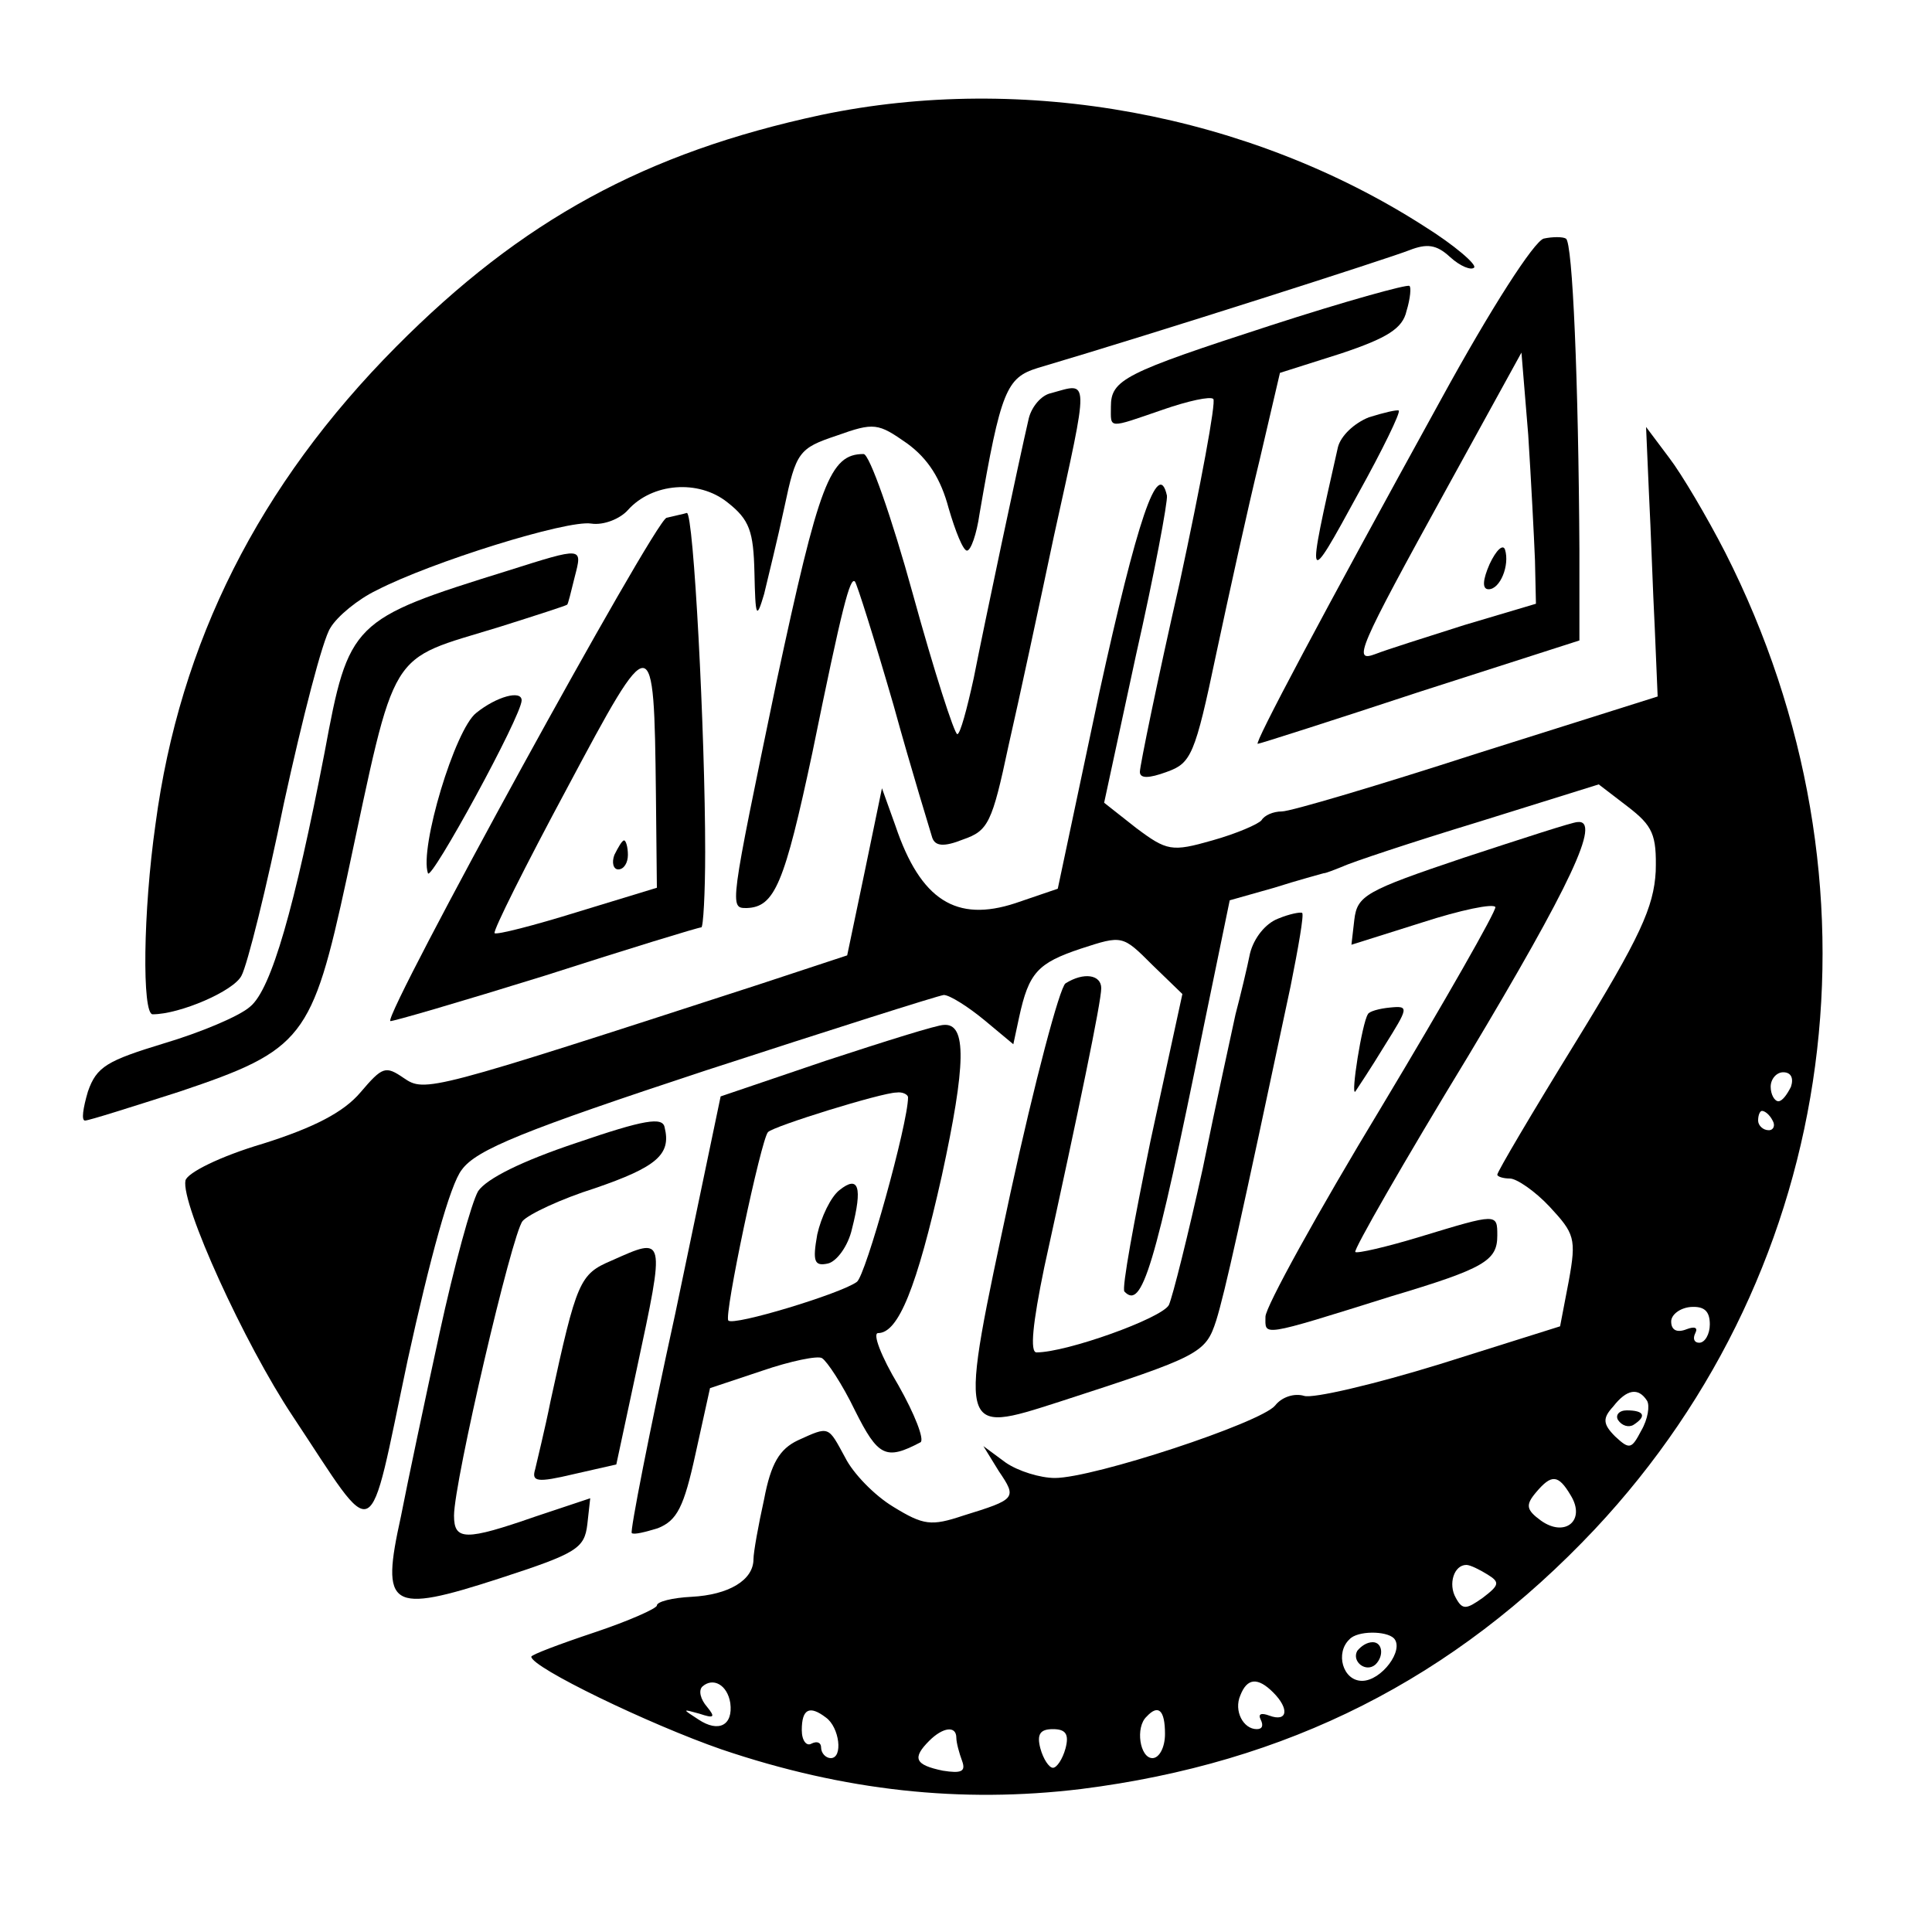 <?xml version="1.0" standalone="no"?>
<!DOCTYPE svg PUBLIC "-//W3C//DTD SVG 20010904//EN"
 "http://www.w3.org/TR/2001/REC-SVG-20010904/DTD/svg10.dtd">
<svg version="1.0" xmlns="http://www.w3.org/2000/svg"
 width="200pt" height="200pt" viewBox="0 0 200 200"
 preserveAspectRatio="xMidYMid meet">

<g transform="translate(0,200) scale(0.1,-0.1)"
fill="#000000" stroke="none">
<path d="M850 1881 c-182 -39 -310 -109 -440 -240 -142 -143 -224 -306 -249
-494 -13 -91 -14 -197 -3 -197 28 0 84 24 92 40 6 11 26 91 44 179 19 87 40
169 48 181 7 12 29 30 48 39 56 29 197 73 222 69 13 -2 30 5 38 14 25 28 73
32 103 8 23 -18 27 -30 28 -73 1 -46 2 -49 10 -22 4 17 14 57 21 90 12 57 15
61 54 74 39 14 43 13 73 -8 22 -16 35 -37 43 -67 7 -24 15 -44 19 -44 4 0 10
17 13 38 22 128 28 141 60 151 125 37 365 114 385 122 18 7 28 6 42 -7 11 -10
22 -14 25 -11 3 3 -20 23 -52 43 -181 116 -414 159 -624 115z"/>
<path d="M1598 1753 c-10 -3 -54 -71 -106 -166 -125 -227 -194 -357 -190 -357
2 0 77 24 168 54 l165 53 0 94 c-1 174 -7 319 -14 322 -3 2 -14 2 -23 0z m-9
-333 l1 -45 -74 -22 c-41 -13 -82 -26 -92 -30 -24 -9 -19 3 74 172 l77 140 7
-85 c3 -47 6 -105 7 -130z"/>
<path d="M1542 1416 c-7 -16 -8 -26 -1 -26 12 0 22 25 17 41 -2 6 -9 0 -16
-15z"/>
<path d="M1315 1663 c-151 -49 -165 -56 -165 -84 0 -23 -4 -23 54 -3 26 9 49
14 52 11 3 -3 -13 -89 -35 -191 -23 -101 -41 -189 -41 -195 0 -7 9 -7 28 0 25
9 29 17 51 122 13 61 33 152 45 201 l21 90 63 20 c48 16 64 26 68 44 4 13 5
25 3 26 -2 2 -67 -16 -144 -41z"/>
<path d="M1088 1593 c-10 -2 -20 -14 -23 -26 -10 -43 -46 -213 -57 -269 -7
-32 -14 -58 -17 -58 -3 0 -24 65 -46 145 -22 80 -45 145 -51 145 -35 0 -46
-30 -90 -235 -49 -236 -49 -235 -31 -235 29 1 39 25 68 161 31 152 39 182 44
177 2 -2 20 -59 40 -128 19 -69 38 -130 40 -137 3 -9 12 -10 32 -2 26 9 30 17
47 97 11 48 32 146 47 217 37 168 37 159 -3 148z"/>
<path d="M1417 1568 c-15 -6 -29 -19 -32 -31 -33 -146 -33 -147 21 -48 25 45
44 84 42 86 -2 1 -15 -2 -31 -7z"/>
<path d="M1707 1489 c2 -38 4 -101 6 -139 l3 -71 -187 -59 c-102 -33 -193 -60
-202 -60 -9 0 -18 -4 -21 -9 -3 -4 -26 -14 -51 -21 -42 -12 -47 -11 -79 13
l-33 26 33 153 c19 84 33 159 32 165 -9 40 -31 -26 -70 -204 l-43 -203 -44
-15 c-61 -20 -98 3 -124 80 l-14 39 -18 -87 -18 -86 -91 -30 c-342 -111 -346
-112 -368 -97 -19 13 -22 12 -45 -15 -17 -20 -47 -36 -101 -53 -44 -13 -78
-30 -80 -38 -5 -24 61 -169 111 -244 89 -134 77 -140 119 58 23 105 44 182 56
197 15 21 65 41 253 103 129 42 239 77 246 78 6 0 25 -12 42 -26 l30 -25 6 28
c10 46 19 56 64 71 43 14 43 14 74 -17 l31 -30 -33 -152 c-17 -83 -30 -153
-27 -156 18 -19 31 22 82 274 l27 131 46 13 c25 8 48 14 51 15 3 0 12 4 20 7
8 4 71 25 140 46 l125 39 30 -23 c26 -20 30 -29 29 -67 -2 -37 -16 -68 -83
-177 -45 -73 -81 -134 -81 -137 0 -2 6 -4 13 -4 7 0 26 -13 41 -29 26 -28 28
-33 20 -77 l-9 -47 -124 -39 c-68 -21 -132 -36 -141 -33 -10 3 -23 -1 -30 -10
-15 -18 -188 -75 -228 -75 -15 0 -38 7 -51 16 l-23 17 16 -26 c19 -28 18 -29
-37 -46 -33 -11 -41 -10 -72 9 -20 12 -42 35 -50 51 -18 33 -16 33 -49 18 -19
-9 -28 -24 -35 -61 -6 -27 -11 -55 -11 -62 0 -22 -26 -37 -64 -39 -20 -1 -36
-5 -36 -9 0 -3 -29 -16 -65 -28 -36 -12 -65 -23 -65 -25 0 -11 122 -70 197
-96 127 -43 248 -56 372 -41 214 27 386 114 532 269 255 272 308 670 135 1011
-19 37 -45 81 -58 98 l-24 32 3 -69z m147 -614 c-4 -8 -9 -15 -13 -15 -4 0 -8
7 -8 15 0 8 6 15 13 15 8 0 11 -6 8 -15z m-19 -35 c3 -5 1 -10 -4 -10 -6 0
-11 5 -11 10 0 6 2 10 4 10 3 0 8 -4 11 -10z m-65 -211 c0 -10 -5 -19 -11 -19
-5 0 -7 4 -4 10 3 6 -1 7 -9 4 -10 -4 -16 -1 -16 8 0 7 9 14 20 15 14 1 20 -4
20 -18z m-65 -79 c3 -5 1 -19 -6 -31 -10 -19 -12 -20 -27 -6 -13 13 -13 19 -2
31 14 18 26 20 35 6z m-79 -98 c16 -26 -6 -44 -31 -26 -15 11 -16 16 -5 29 16
19 23 19 36 -3z m-86 -82 c13 -8 12 -11 -5 -24 -17 -12 -21 -13 -28 0 -8 14
-2 34 11 34 4 0 14 -5 22 -10z m-97 -66 c11 -12 -13 -44 -33 -44 -20 0 -28 29
-13 43 8 9 38 9 46 1z m-687 -67 c3 -23 -12 -31 -33 -17 -17 11 -17 11 1 6 15
-5 17 -4 8 7 -7 8 -9 17 -5 21 11 10 26 2 29 -17z m562 11 c17 -17 15 -31 -4
-24 -8 3 -12 2 -9 -4 3 -6 2 -10 -4 -10 -14 0 -24 19 -17 35 7 18 18 19 34 3z
m-463 -26 c14 -10 18 -42 5 -42 -5 0 -10 5 -10 11 0 5 -4 7 -10 4 -5 -3 -10 3
-10 14 0 22 8 26 25 13z m351 -17 c0 -14 -6 -25 -13 -25 -13 0 -18 32 -6 43
12 13 19 7 19 -18z m-216 -4 c0 -5 3 -16 6 -24 4 -11 -1 -13 -20 -10 -29 6
-32 13 -14 31 14 14 28 16 28 3z m113 -11 c-3 -11 -9 -20 -13 -20 -4 0 -10 9
-13 20 -4 15 0 20 13 20 13 0 17 -5 13 -20z"/>
<path d="M1675 530 c4 -6 11 -8 16 -5 14 9 11 15 -7 15 -8 0 -12 -5 -9 -10z"/>
<path d="M1405 291 c-6 -11 9 -23 19 -14 9 9 7 23 -3 23 -6 0 -12 -4 -16 -9z"/>
<path d="M690 1464 c-13 -4 -292 -513 -286 -521 1 -1 73 20 160 47 87 28 159
50 162 50 2 0 4 35 4 78 0 123 -12 352 -19 351 -3 -1 -13 -3 -21 -5z m-11
-286 l1 -97 -82 -25 c-45 -14 -84 -24 -86 -22 -2 2 32 70 75 150 89 167 90
167 92 -6z"/>
<path d="M636 1115 c-3 -8 -1 -15 4 -15 6 0 10 7 10 15 0 8 -2 15 -4 15 -2 0
-6 -7 -10 -15z"/>
<path d="M525 1409 c-161 -50 -164 -53 -189 -188 -31 -160 -55 -245 -77 -263
-11 -10 -52 -27 -89 -38 -59 -18 -70 -24 -79 -50 -5 -17 -7 -30 -3 -30 4 0 48
14 98 30 128 43 137 55 173 221 52 243 41 224 158 260 38 12 69 22 70 23 1 0
4 13 8 29 8 31 9 31 -70 6z"/>
<path d="M493 1262 c-22 -17 -59 -140 -50 -166 3 -9 97 163 97 179 0 11 -26 4
-47 -13z"/>
<path d="M1515 1112 c-101 -34 -110 -39 -113 -64 l-3 -26 73 23 c40 13 74 20
76 16 1 -4 -52 -97 -118 -207 -66 -109 -120 -207 -120 -217 0 -20 -7 -22 130
21 97 29 110 37 110 63 0 23 0 23 -79 -1 -36 -11 -67 -18 -68 -16 -2 2 50 93
117 203 106 177 138 245 113 242 -5 0 -57 -17 -118 -37z"/>
<path d="M1323 1049 c-13 -5 -25 -20 -29 -36 -3 -15 -10 -44 -15 -63 -4 -19
-20 -91 -34 -160 -15 -68 -31 -132 -35 -141 -8 -14 -106 -49 -137 -49 -7 0 -4
30 8 88 36 164 59 275 59 289 0 14 -18 17 -37 5 -6 -4 -32 -102 -57 -217 -54
-252 -55 -250 51 -216 145 47 151 50 162 84 9 29 25 101 77 346 8 40 14 74 12
76 -2 1 -13 -1 -25 -6z"/>
<path d="M1416 950 c-6 -9 -18 -85 -13 -80 2 3 16 24 30 47 25 40 26 42 6 40
-11 -1 -22 -4 -23 -7z"/>
<path d="M855 902 l-109 -37 -47 -225 c-27 -123 -47 -226 -45 -227 2 -2 14 1
27 5 20 8 27 22 39 77 l15 68 54 18 c29 10 58 16 62 13 5 -3 21 -27 34 -54 24
-48 32 -52 68 -33 4 3 -6 29 -23 59 -18 30 -27 54 -21 54 21 0 40 47 66 163
25 115 26 158 2 156 -7 0 -61 -17 -122 -37z m85 -38 c0 -27 -44 -185 -53 -191
-16 -12 -128 -46 -133 -40 -5 4 34 188 41 195 5 6 118 41 133 41 6 1 12 -2 12
-5z"/>
<path d="M869 768 c-9 -7 -19 -28 -23 -46 -5 -28 -3 -33 11 -30 9 2 21 18 25
36 11 43 7 56 -13 40z"/>
<path d="M597 817 c-57 -19 -93 -37 -102 -50 -7 -12 -25 -78 -40 -147 -15 -69
-33 -154 -40 -190 -21 -95 -12 -101 102 -64 80 26 88 31 91 56 l3 27 -57 -19
c-72 -25 -84 -25 -84 1 0 35 60 292 71 305 6 7 40 23 75 34 64 22 79 35 72 63
-2 11 -21 8 -91 -16z"/>
<path d="M633 695 c-33 -14 -36 -21 -63 -145 -6 -30 -14 -62 -16 -71 -4 -13 2
-14 40 -5 l44 10 21 98 c30 140 30 138 -26 113z"/>
</g>
</svg>
